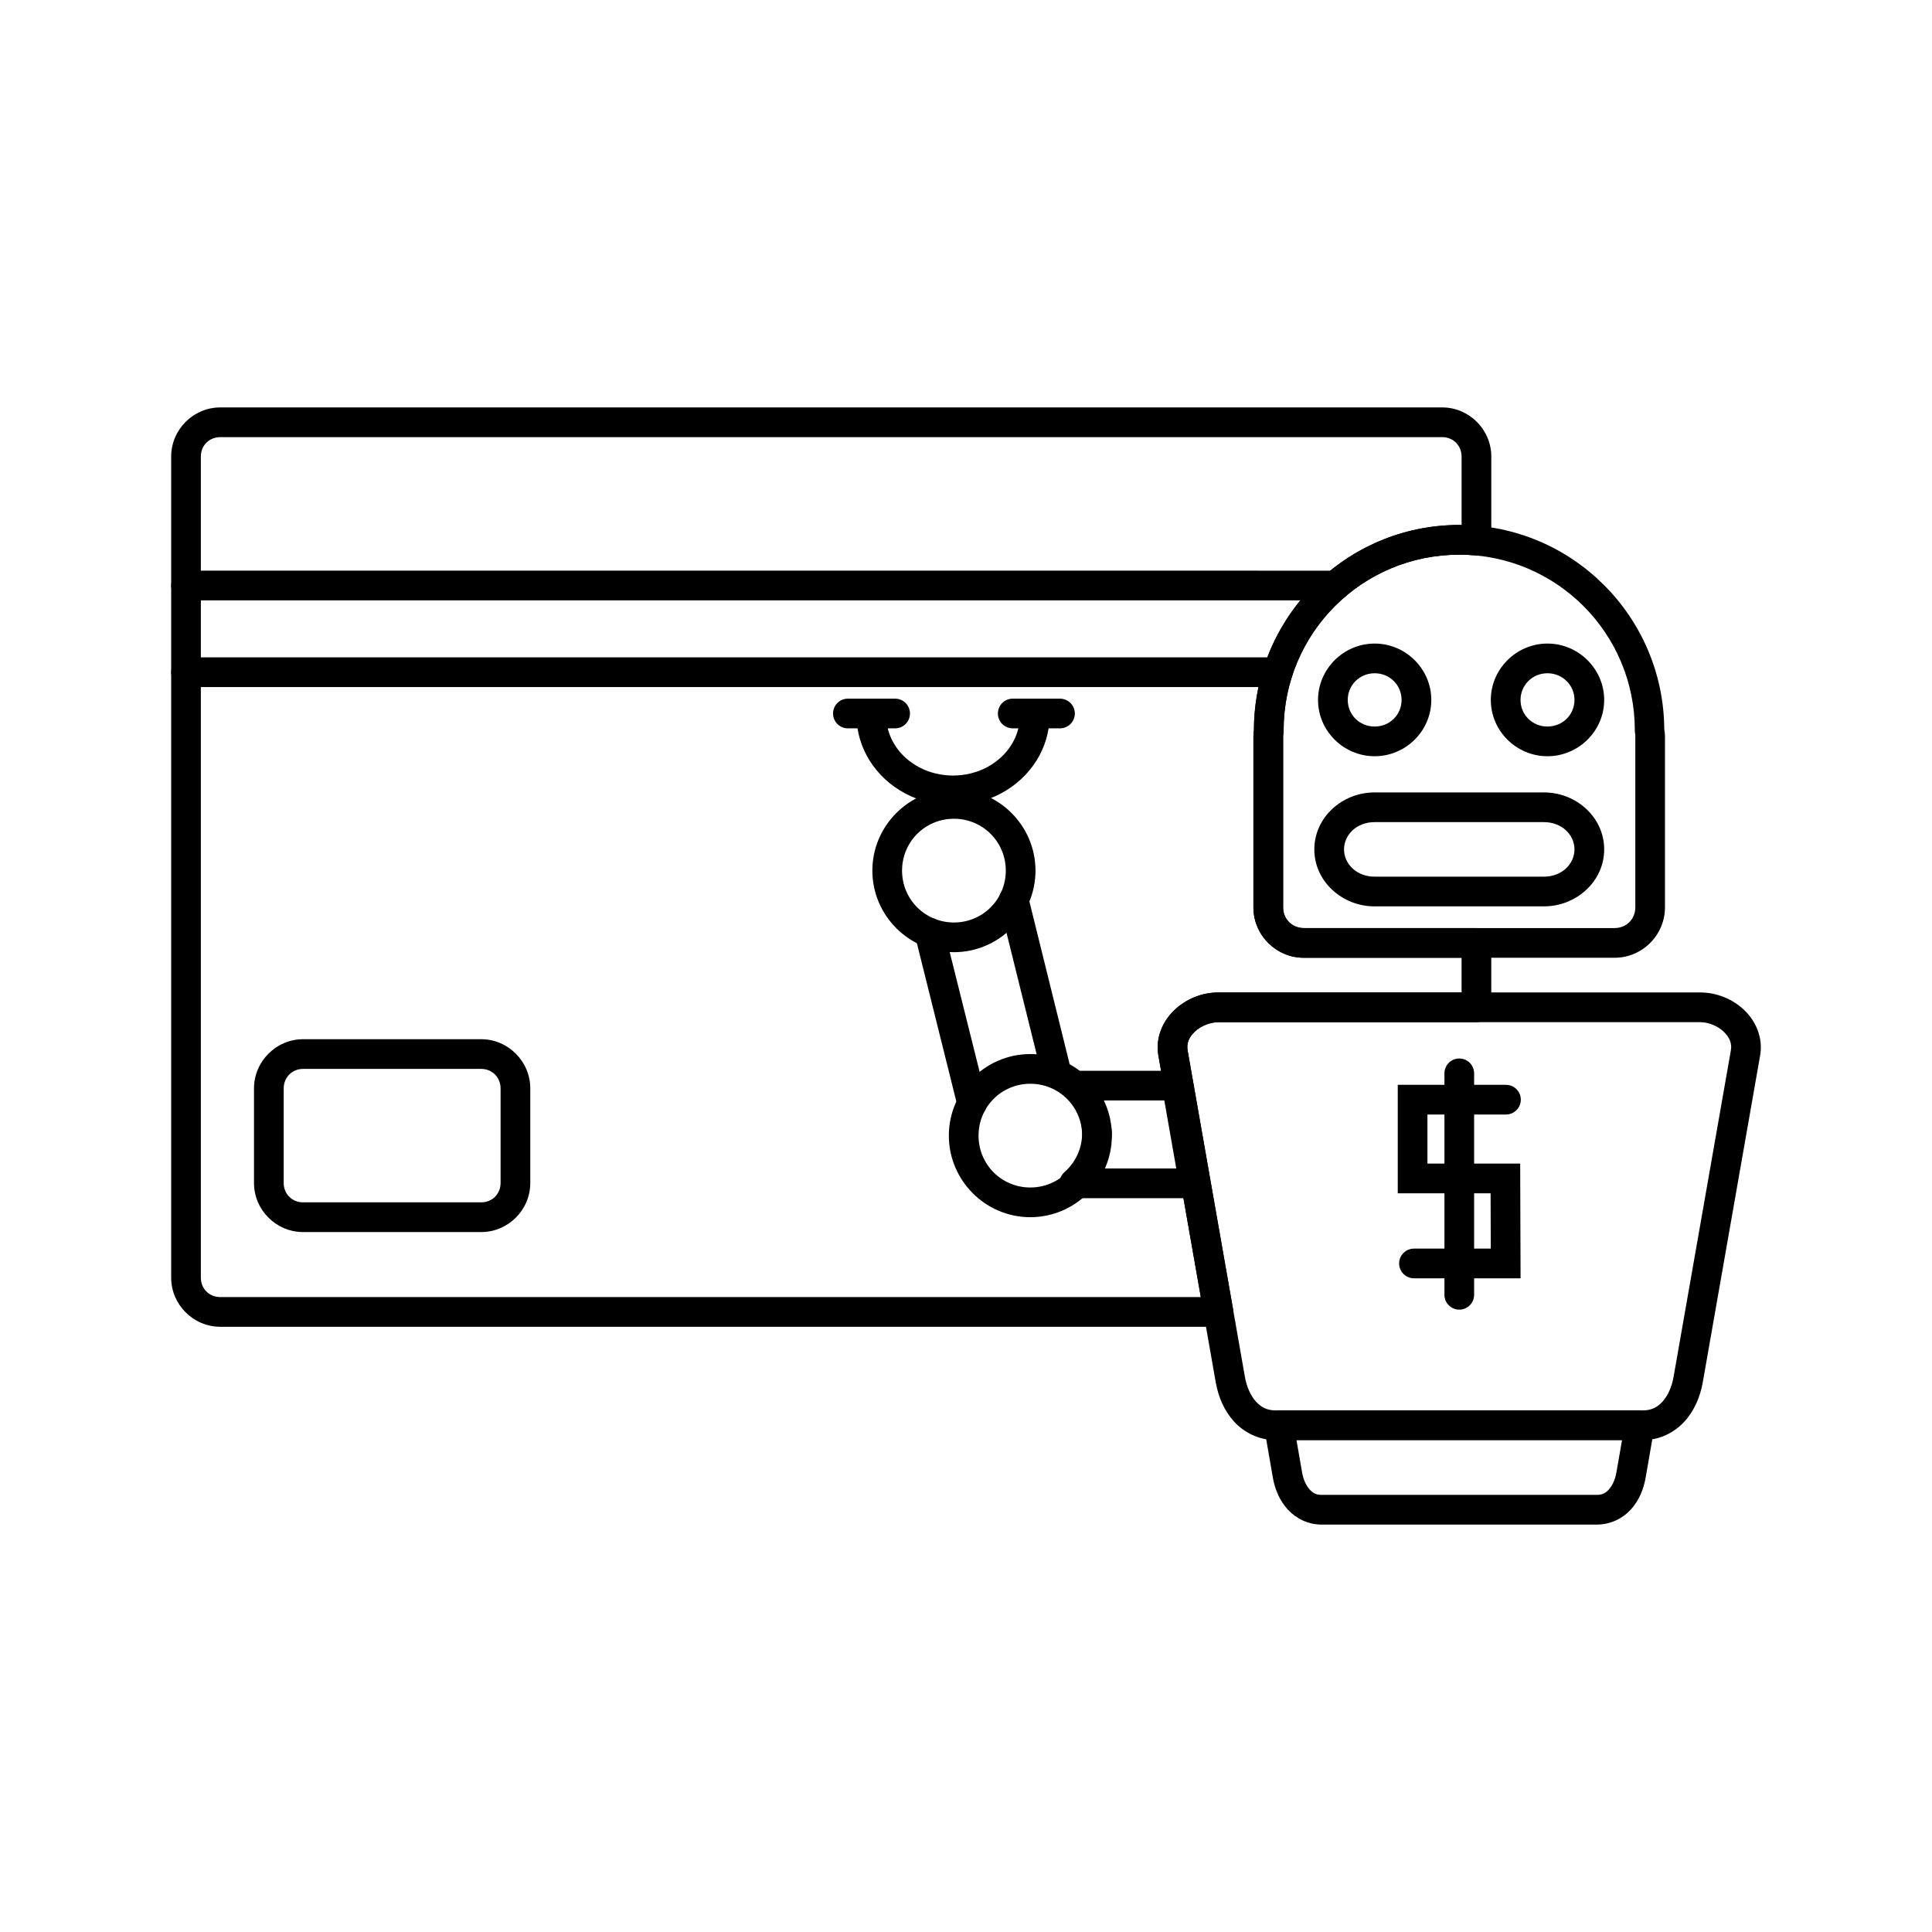 <?xml version="1.0" encoding="UTF-8"?>
<!-- Uploaded to: SVG Repo, www.svgrepo.com, Generator: SVG Repo Mixer Tools -->
<svg fill="#000000" width="800px" height="800px" version="1.1" viewBox="144 144 512 512" xmlns="http://www.w3.org/2000/svg">
 <g>
  <path d="m530.69 283.12c-29.922 0.012-54.25 24.312-54.367 54.211v0.062c-0.008 0.047-0.016 0.156-0.031 0.215-0.062 0.398-0.125 0.805-0.125 1.477v45.387c0 7.328 6.019 13.344 13.344 13.344h82.379c7.328 0 13.344-6.019 13.344-13.344v-45.387c0-0.562-0.078-1.133-0.156-1.691 0-0.047-0.031-0.078-0.031-0.125-0.156-29.859-24.422-54.121-54.305-54.152h-0.031zm0 7.871h0.031c25.73 0.012 46.516 20.789 46.523 46.523v0.094h0.004c-0.004 0.258 0.016 0.516 0.062 0.77 0.047 0.219 0.062 0.457 0.062 0.707v45.387c0 3.098-2.375 5.473-5.473 5.473h-82.379c-3.098 0-5.473-2.375-5.473-5.473v-45.387c0-0.078 0.016-0.398 0.094-0.953 0.02-0.172 0.031-0.348 0.031-0.523v-0.094c0.008-25.738 20.793-46.512 46.523-46.523z"/>
  <path d="m508.27 354c-8.613 0-15.961 6.641-15.961 15.098 0 8.457 7.344 15.098 15.961 15.098h44.895c8.613 0 15.961-6.641 15.961-15.098 0-8.457-7.344-15.098-15.961-15.098zm0 7.871h44.895c4.684 0 8.086 3.309 8.086 7.227 0 3.918-3.406 7.227-8.086 7.227h-44.895c-4.684 0-8.086-3.309-8.086-7.227 0-3.918 3.406-7.227 8.086-7.227z"/>
  <path d="m508.3 314.55c-8.23 0-15.008 6.731-15.008 14.945 0 8.215 6.777 14.914 15.008 14.914 8.227 0 15.008-6.699 15.008-14.914 0-8.215-6.777-14.945-15.008-14.945zm0 7.871c4.008 0 7.133 3.148 7.133 7.074 0 3.922-3.125 7.043-7.133 7.043-4.008 0-7.133-3.117-7.133-7.043 0-3.922 3.125-7.074 7.133-7.074z"/>
  <path d="m554.09 314.55c-8.23 0-15.008 6.731-15.008 14.945 0 8.215 6.777 14.914 15.008 14.914 8.227 0 15.035-6.699 15.035-14.914 0-8.215-6.809-14.945-15.035-14.945zm0 7.871c4.008 0 7.164 3.148 7.164 7.074 0 3.922-3.156 7.043-7.164 7.043-4.008 0-7.133-3.117-7.133-7.043 0-3.922 3.125-7.074 7.133-7.074z"/>
  <path d="m466.91 407.01c-4.414 0-8.578 1.727-11.656 4.644-3.078 2.918-5.102 7.332-4.273 12.055l15.191 86.562c0.688 3.914 2.254 7.633 4.922 10.516 2.664 2.883 6.562 4.859 10.977 4.859h97.293c4.414 0 8.312-1.973 10.977-4.859 2.664-2.883 4.234-6.602 4.922-10.516l15.191-86.562c0.828-4.723-1.164-9.137-4.242-12.055s-7.269-4.644-11.684-4.644zm0 7.871h127.61c2.254 0 4.68 1.012 6.242 2.492s2.266 3.106 1.938 4.981l-15.191 86.562c-0.473 2.684-1.555 5.039-2.953 6.551s-2.945 2.305-5.195 2.305h-97.293c-2.254 0-3.801-0.793-5.195-2.305-1.398-1.512-2.481-3.867-2.953-6.551l-15.191-86.562c-0.328-1.875 0.375-3.5 1.938-4.981s3.988-2.492 6.242-2.492z"/>
  <path d="m482.9 517.74c-1.16 0-2.262 0.516-3.012 1.406-0.746 0.887-1.062 2.062-0.863 3.207l2.305 13.285c0.543 3.106 1.809 6.078 3.969 8.426 2.156 2.348 5.359 3.969 8.949 3.969h72.938c3.59 0 6.824-1.621 8.98-3.969s3.394-5.32 3.938-8.426l2.305-13.285c0.199-1.145-0.117-2.32-0.863-3.207-0.746-0.891-1.848-1.406-3.012-1.406zm4.676 7.871h86.285l-1.508 8.672c-0.328 1.875-1.105 3.484-2 4.457-0.895 0.973-1.758 1.414-3.168 1.414h-72.938c-1.41 0-2.273-0.441-3.168-1.414-0.895-0.973-1.672-2.586-2-4.457z"/>
  <path d="m417.04 466.57c-11.887 0-21.586-9.73-21.586-21.617s9.699-21.617 21.586-21.617c11.887 0 21.617 9.73 21.617 21.617s-9.73 21.617-21.617 21.617zm0-7.871c7.633 0 13.746-6.109 13.746-13.746 0-7.633-6.113-13.746-13.746-13.746-7.633 0-13.715 6.109-13.715 13.746 0 7.633 6.082 13.746 13.715 13.746z"/>
  <path d="m429.43 427.77c-1.598 0-3.035 0.961-3.641 2.438-0.605 1.477-0.262 3.172 0.871 4.293 2.637 2.582 4.117 6.117 4.121 9.809-0.004 3.957-1.699 7.695-4.676 10.301l0.004 0.004c-1.25 1.074-1.695 2.812-1.121 4.359 0.578 1.543 2.055 2.562 3.703 2.559h31.703c1.172 0.008 2.289-0.504 3.043-1.402 0.758-0.898 1.074-2.086 0.863-3.242l-4.582-25.859c-0.328-1.883-1.965-3.258-3.875-3.258zm5.566 7.871h17.559l3.168 18.02h-21.309c1.648-3.094 4.238-5.766 4.242-9.348 0-3.262-2.277-5.785-3.66-8.672z"/>
  <path d="m396.8 396.34c-11.887 0-21.617-9.73-21.617-21.617 0-11.887 9.73-21.617 21.617-21.617s21.617 9.73 21.617 21.617c0 11.887-9.73 21.617-21.617 21.617zm0-7.871c7.633 0 13.746-6.109 13.746-13.746 0-7.633-6.113-13.746-13.746-13.746-7.633 0-13.746 6.109-13.746 13.746 0 7.633 6.113 13.746 13.746 13.746z"/>
  <path d="m389.39 387.36c-2.102 0.527-3.383 2.66-2.859 4.766l11.254 45.172c0.254 1.016 0.906 1.891 1.805 2.426 0.902 0.539 1.977 0.695 2.992 0.434 2.106-0.531 3.383-2.66 2.863-4.766l-11.285-45.172c-0.531-2.106-2.664-3.387-4.769-2.859z"/>
  <path d="m411.71 378.72c-1.016 0.246-1.891 0.887-2.434 1.781-0.543 0.895-0.707 1.969-0.457 2.984l10.918 44.004c0.246 1.016 0.891 1.891 1.785 2.434 0.891 0.543 1.965 0.707 2.981 0.457 2.106-0.531 3.383-2.664 2.859-4.769l-10.887-44.035 0.004 0.004c-0.531-2.106-2.664-3.383-4.769-2.859z"/>
  <path d="m418.23 329.61c2.176 0 3.938 1.762 3.938 3.938 0 8.645-5.027 16.535-12.914 20.727-7.887 4.191-17.484 4.191-25.367 0-7.887-4.191-12.914-12.082-12.914-20.727h-0.004c0-1.047 0.414-2.047 1.152-2.785s1.738-1.152 2.785-1.152c2.172 0 3.934 1.762 3.934 3.938 0 5.602 3.211 10.844 8.734 13.777 5.519 2.934 12.469 2.934 17.988 0 5.519-2.934 8.734-8.176 8.734-13.777 0-1.047 0.414-2.047 1.152-2.785s1.738-1.152 2.781-1.152z"/>
  <path d="m412.39 329.15c-2.176 0-3.938 1.762-3.938 3.938 0 1.043 0.414 2.043 1.152 2.781 0.738 0.738 1.738 1.152 2.785 1.152h12.516c1.043 0 2.043-0.414 2.781-1.152 0.738-0.738 1.152-1.738 1.152-2.781 0-1.047-0.414-2.047-1.152-2.785-0.738-0.738-1.738-1.152-2.781-1.152z"/>
  <path d="m368.7 329.15c-2.172 0-3.934 1.762-3.934 3.938 0 1.043 0.414 2.043 1.152 2.781 0.738 0.738 1.738 1.152 2.781 1.152h12.516c1.047 0 2.047-0.414 2.785-1.152 0.738-0.738 1.152-1.738 1.152-2.781 0-1.047-0.414-2.047-1.152-2.785-0.738-0.738-1.738-1.152-2.785-1.152z"/>
  <path d="m530.72 424.51c-2.172 0.004-3.934 1.766-3.93 3.938v58.691c0.004 2.168 1.758 3.926 3.93 3.93 2.172 0 3.934-1.758 3.938-3.93v-58.691c0-1.043-0.414-2.047-1.152-2.785-0.738-0.738-1.742-1.152-2.785-1.152z"/>
  <path d="m514.42 431.49v28.742h24.605l0.047 14.66h-20.348l-0.004 0.004c-2.172-0.004-3.934 1.758-3.938 3.93 0 1.043 0.414 2.047 1.152 2.785 0.738 0.738 1.742 1.152 2.785 1.152h28.246l-0.102-30.398h-24.578v-13.004h20.805c2.172 0 3.934-1.758 3.938-3.93 0-1.047-0.414-2.047-1.152-2.789-0.738-0.738-1.742-1.152-2.785-1.152z"/>
  <path d="m539.21 264.98c0-7.137-5.871-13.008-13.008-13.008h-323.83c-7.137 0-13.008 5.871-13.008 13.008v217.62c0 7.137 5.871 13.008 13.008 13.008h264.54c1.16 0 2.262-0.516 3.008-1.402 0.75-0.891 1.066-2.066 0.867-3.211l-12.055-68.633c-0.328-1.871 0.34-3.5 1.906-4.981s4.019-2.492 6.273-2.492h68.359-0.004c2.176 0 3.938-1.762 3.938-3.934v-17.066c0-2.176-1.762-3.938-3.938-3.938h-45.758c-3.102 0-5.473-2.371-5.473-5.473v-45.387c0-0.168 0.031-0.492 0.094-0.953h0.004c0.02-0.176 0.031-0.348 0.031-0.523v-0.094c0.008-25.738 20.793-46.512 46.523-46.523h0.031c1.398 0 2.789 0.062 4.184 0.184 1.102 0.102 2.195-0.262 3.012-1.004 0.82-0.746 1.289-1.797 1.293-2.902zm-7.871 0v18.172c-0.207-0.004-0.406-0.031-0.617-0.031h-0.031c-29.973 0.016-54.371 24.391-54.398 54.367v0.125c-0.047 0.43-0.125 0.863-0.125 1.477v45.387c0 7.324 6.019 13.344 13.344 13.344h41.82v9.195h-64.422c-4.414 0-8.57 1.73-11.656 4.644-3.082 2.914-5.102 7.328-4.273 12.055l11.254 64.023h-259.87c-2.918 0-5.137-2.219-5.137-5.137v-217.62c0-2.918 2.219-5.137 5.137-5.137h323.83c2.918 0 5.137 2.219 5.137 5.137z"/>
  <path d="m193.3 295.23c-2.172 0-3.934 1.762-3.934 3.938 0 1.043 0.414 2.043 1.152 2.781s1.738 1.152 2.781 1.152h304.61c1.043 0 2.043-0.414 2.781-1.152 0.738-0.738 1.152-1.738 1.152-2.781 0-1.047-0.414-2.047-1.152-2.785-0.738-0.738-1.738-1.152-2.781-1.152z"/>
  <path d="m193.3 318.2c-2.172 0-3.934 1.766-3.934 3.938 0 1.043 0.414 2.047 1.152 2.785s1.738 1.152 2.781 1.152h289.33c1.047 0 2.047-0.414 2.785-1.152 0.738-0.738 1.152-1.742 1.152-2.785s-0.414-2.043-1.152-2.781c-0.738-0.738-1.738-1.156-2.785-1.156z"/>
  <path d="m224.32 419.4c-7.141 0-13.008 5.898-13.008 13.039v25.062c0 7.141 5.867 13.008 13.008 13.008h47.203c7.141 0 13.008-5.867 13.008-13.008v-25.062c0-7.141-5.867-13.039-13.008-13.039zm0 7.871h47.203c2.914 0 5.137 2.25 5.137 5.164v25.062c0 2.914-2.219 5.137-5.137 5.137h-47.203c-2.914 0-5.137-2.219-5.137-5.137v-25.062c0-2.914 2.219-5.164 5.137-5.164z"/>
 </g>
</svg>